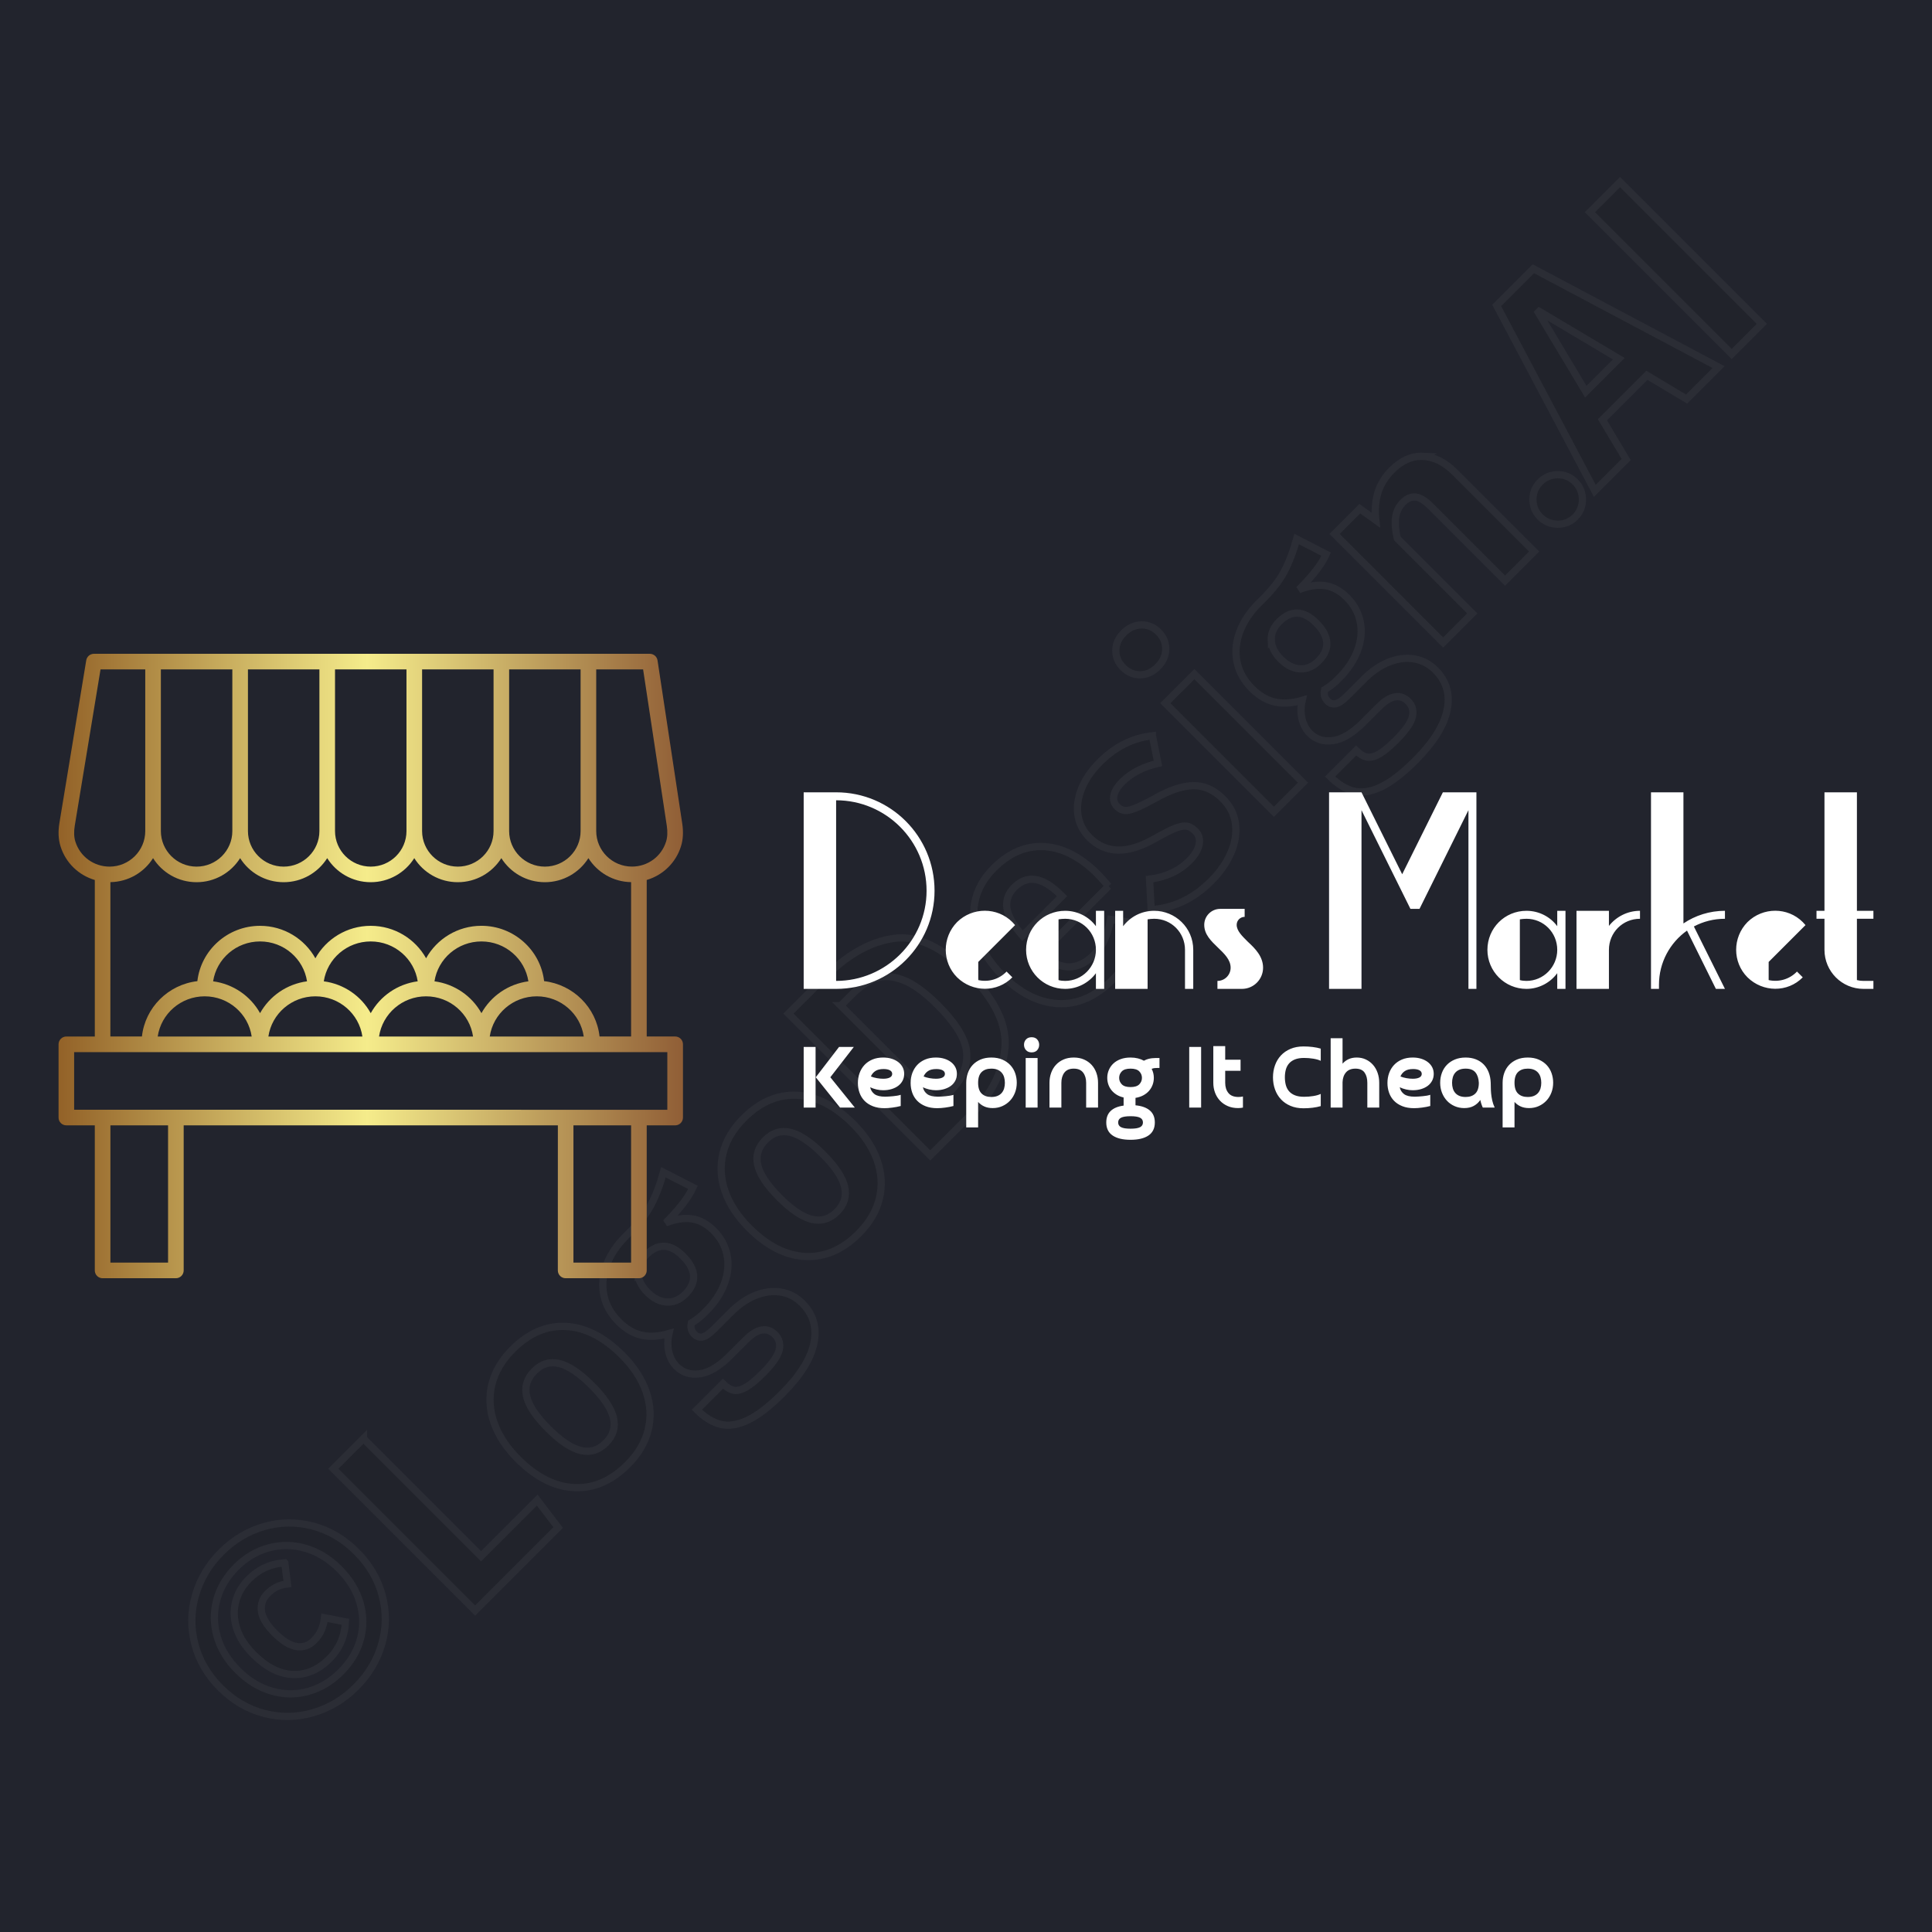 <svg xmlns="http://www.w3.org/2000/svg" xmlns:xlink="http://www.w3.org/1999/xlink" width="400" height="400" viewBox="0 0 400 400"><defs><linearGradient id="gradient-19"><stop stop-color="#905e25" offset="0"/><stop stop-color="#f5ec8b" offset="0.5"/><stop stop-color="#905e36" offset="1"/></linearGradient></defs>
<rect data-name="background" width="100%" height="100%" fill="#22242d"/><g data-name="watermark" class="watermark-logodesign" stroke="#ffffff" transform="translate(10, 320) scale(1.5) rotate(-45)" style="opacity:0.04;"><path fill="#000000" d="M22.92,19.2q3.04,1.68,4.8,4.7t1.76,6.78t-1.76,6.78t-4.8,4.7t-6.68,1.68t-6.7-1.68t-4.84-4.7t-1.78-6.78t1.78-6.78t4.84-4.7t6.7-1.68t6.68,1.68z M11.14,21.74q-2.26,1.3-3.54,3.62t-1.28,5.32t1.28,5.32t3.54,3.6t5.1,1.28t5.08-1.28t3.52-3.6t1.28-5.32t-1.28-5.32t-3.54-3.62t-5.06-1.3q-2.84,0-5.1,1.3z M21.4,24.76l-1.8,2.32q-0.72-0.56-1.4-0.78t-1.48-0.22q-1.44,0-2.3,1.1t-0.86,3.46q0,2.32,0.82,3.44t2.26,1.12q0.96,0,1.74-0.3t1.54-0.9l1.64,2.44q-2.24,2.04-5.2,2.04q-3.2,0-5.08-2.04t-1.88-5.8q0-2.4,0.9-4.16t2.48-2.7t3.54-0.94q2.92,0,5.08,1.92z M41.2,20.32l0,22.96l10.96,0l-0.64,4.72l-16.2,0l0-27.68l5.88,0z M71.92,29.14q2.68,2.98,2.68,8.26q0,3.36-1.22,5.9t-3.52,3.94t-5.42,1.4q-4.76,0-7.46-2.98t-2.7-8.26q0-3.36,1.22-5.9t3.52-3.94t5.46-1.4q4.76,0,7.44,2.98z M61.26,32.1q-1.06,1.7-1.06,5.3t1.06,5.3t3.18,1.7t3.18-1.7t1.06-5.3t-1.04-5.3t-3.16-1.7q-2.16,0-3.22,1.7z M97.88,27.96q-2.08,0.8-6.12,0.8q2,0.88,2.96,2.18t0.96,3.26q0,2.04-1.06,3.66t-3.04,2.54t-4.62,0.92q-1.4,0-2.48-0.28q-0.8,0.52-0.8,1.4q0,0.64,0.5,1.02t1.94,0.38l3.24,0q2.36,0,4.14,0.78t2.76,2.16t0.98,3.14q0,3.24-2.78,5.06t-8.02,1.82q-3.76,0-5.94-0.78t-3.06-2.26t-0.88-3.72l5.08,0q0,1.04,0.4,1.66t1.46,0.92t3.06,0.3q2.76,0,3.86-0.68t1.1-1.92q0-1.12-0.84-1.72t-2.48-0.6l-3.12,0q-3.16,0-4.72-1.18t-1.56-2.98q0-1.12,0.66-2.18t1.82-1.78q-1.96-1.08-2.86-2.54t-0.9-3.5q0-2.32,1.14-4.06t3.2-2.68t4.7-0.94q3.28,0.08,5.4-0.56t4.52-2z M84.14,30.98q-0.94,1.02-0.94,2.78q0,1.8,0.94,2.84t2.58,1.04q1.72,0,2.6-1t0.88-2.96q0-3.72-3.52-3.72q-1.6,0-2.54,1.02z M117.04,29.14q2.68,2.98,2.68,8.26q0,3.36-1.22,5.9t-3.52,3.94t-5.42,1.4q-4.76,0-7.46-2.98t-2.7-8.26q0-3.36,1.22-5.9t3.52-3.94t5.46-1.4q4.76,0,7.44,2.98z M106.38,32.1q-1.06,1.7-1.06,5.3t1.06,5.3t3.18,1.7t3.18-1.7t1.06-5.3t-1.04-5.3t-3.16-1.7q-2.16,0-3.22,1.7z M141.78,23.26q3.9,2.94,3.9,10.78q0,7.68-3.82,10.82t-9.78,3.14l-7.92,0l0-27.68l7.24,0q6.48,0,10.38,2.94z M130.04,24.64l0,19.04l2.4,0q3.4,0,5.26-2.1t1.86-7.54q0-3.76-0.94-5.84t-2.5-2.82t-3.8-0.74l-2.28,0z M167.84,39.12l-13.24,0q0.28,2.88,1.56,4.08t3.48,1.2q1.36,0,2.56-0.44t2.6-1.4l2.36,3.2q-3.56,2.88-8.04,2.88q-5,0-7.68-3t-2.68-8.12q0-3.24,1.14-5.82t3.32-4.06t5.18-1.48q4.52,0,7.04,2.84t2.52,7.92q0,0.4-0.12,2.2z M162.32,35.32q0-5.28-3.8-5.28q-1.76,0-2.74,1.3t-1.18,4.22l7.72,0l0-0.24z M186.8,28.72l-2.16,3.24q-2.68-1.68-5.28-1.68q-1.4,0-2.16,0.52t-0.76,1.4q0,0.64,0.34,1.08t1.28,0.84t2.82,0.96q3.36,0.92,5,2.46t1.64,4.22q0,2.12-1.22,3.68t-3.3,2.38t-4.64,0.82q-2.68,0-4.88-0.82t-3.76-2.26l2.8-3.12q2.68,2.08,5.68,2.08q1.6,0,2.54-0.62t0.94-1.7q0-0.84-0.36-1.32t-1.32-0.9t-3-0.98q-3.2-0.88-4.74-2.5t-1.54-4.02q0-1.8,1.04-3.24t2.94-2.26t4.42-0.82q4.48,0,7.68,2.56z M196.92,26.8l0,21.2l-5.68,0l0-21.2l5.68,0z M196.54,16.82q0.98,0.94,0.98,2.38t-0.98,2.38t-2.5,0.94t-2.48-0.94t-0.96-2.38t0.96-2.38t2.48-0.94t2.5,0.94z M221.48,27.96q-2.08,0.8-6.12,0.8q2,0.88,2.96,2.18t0.96,3.26q0,2.04-1.06,3.66t-3.04,2.54t-4.62,0.92q-1.4,0-2.48-0.28q-0.8,0.52-0.8,1.4q0,0.64,0.5,1.02t1.94,0.38l3.24,0q2.36,0,4.14,0.78t2.76,2.16t0.98,3.14q0,3.24-2.78,5.06t-8.02,1.82q-3.76,0-5.94-0.78t-3.06-2.26t-0.88-3.72l5.08,0q0,1.04,0.4,1.66t1.46,0.92t3.06,0.3q2.76,0,3.86-0.68t1.1-1.92q0-1.12-0.84-1.72t-2.48-0.6l-3.12,0q-3.16,0-4.72-1.18t-1.56-2.98q0-1.12,0.66-2.18t1.82-1.78q-1.96-1.08-2.86-2.54t-0.9-3.5q0-2.32,1.14-4.06t3.2-2.68t4.7-0.94q3.28,0.08,5.4-0.56t4.52-2z M207.74,30.98q-0.94,1.02-0.94,2.78q0,1.8,0.94,2.84t2.58,1.04q1.72,0,2.6-1t0.88-2.96q0-3.72-3.52-3.72q-1.6,0-2.54,1.02z M240.48,27.86q1.56,1.7,1.56,4.7l0,15.44l-5.68,0l0-14.48q0-1.72-0.58-2.42t-1.74-0.7q-1.2,0-2.18,0.74t-1.9,2.22l0,14.64l-5.68,0l0-21.2l4.92,0l0.44,2.68q1.32-1.64,2.9-2.48t3.58-0.84q2.8,0,4.36,1.7z M251.84,42.8q1,1,1,2.4t-1,2.42t-2.44,1.02q-1.4,0-2.4-1.02t-1-2.42t1-2.4t2.4-1q1.44,0,2.44,1z M271.8,48l-1.56-6.2l-8.68,0l-1.56,6.2l-6.12,0l8.52-27.68l7.16,0l8.48,27.68l-6.24,0z M262.68,37.44l6.44,0l-3.24-12.76z M286.48,20.32l0,27.68l-5.88,0l0-27.68l5.88,0z"/></g><g data-name="icon" fill="url(#gradient-19)" data="id:7267270" transform="translate(-4.039,119.205) scale(1.616)">
    
 <path d="m11 70.414h3.644v18.586c0 0.551 0.445 1 1 1h9.387c0.555 0 1-0.449 1-1v-18.586h47.941l-0.004 18.586c0 0.551 0.445 1 1 1h9.387c0.555 0 1-0.449 1-1v-18.586h3.644c0.555 0 1-0.449 1-1v-9.387c0-0.551-0.445-1-1-1h-3.644v-20.051c2.059-0.609 3.727-2.188 4.391-4.316 0.27-0.863 0.324-1.844 0.16-2.918l-3.164-20.891c-0.074-0.492-0.492-0.852-0.988-0.852h-71.223c-0.488 0-0.906 0.355-0.984 0.836l-3.441 20.867c-0.176 1.086-0.129 2.078 0.145 2.957 0.664 2.133 2.332 3.711 4.394 4.32v20.051h-3.644c-0.555 0-1 0.449-1 1v9.387c0 0.551 0.445 0.996 1 0.996zm13.031 17.586h-7.387v-17.586h7.387zm59.324 0h-7.387v-17.586h7.387zm4.574-55.961c0.117 0.773 0.086 1.453-0.094 2.023-0.598 1.914-2.356 3.199-4.371 3.199-2.523 0-4.578-2.043-4.578-4.555v-20.707h6.008zm-64.82-20.039h9.156v20.711c0 2.512-2.055 4.555-4.578 4.555s-4.578-2.043-4.578-4.555zm11.156 0h9.156v20.711c0 2.512-2.055 4.555-4.578 4.555s-4.578-2.043-4.578-4.555zm11.156 0h9.156v20.711c0 2.512-2.055 4.555-4.578 4.555s-4.578-2.043-4.578-4.555zm11.156 0h9.156v20.711c0 2.512-2.055 4.555-4.578 4.555s-4.578-2.043-4.578-4.555zm11.152 0h9.156v20.711c0 2.512-2.055 4.555-4.578 4.555-2.523 0-4.578-2.043-4.578-4.555zm-55.574 22.062c-0.18-0.574-0.207-1.262-0.078-2.035l3.301-20.027h5.731v20.711c0 2.512-2.055 4.555-4.578 4.555-2.016-0.004-3.773-1.289-4.375-3.203zm4.488 5.191c2.301-0.039 4.32-1.254 5.465-3.074 1.164 1.852 3.231 3.082 5.578 3.082s4.414-1.234 5.578-3.082c1.164 1.852 3.231 3.082 5.578 3.082s4.414-1.234 5.578-3.082c1.164 1.852 3.227 3.082 5.578 3.082 2.348 0 4.414-1.234 5.578-3.082 1.164 1.852 3.231 3.082 5.578 3.082s4.414-1.234 5.578-3.082c1.164 1.852 3.231 3.082 5.578 3.082s4.414-1.234 5.578-3.082c1.145 1.82 3.168 3.039 5.469 3.074v19.773h-4.043c-0.402-3.703-3.367-6.656-7.102-7.09-0.461-3.984-3.887-7.09-8.031-7.09-3.051 0-5.715 1.684-7.09 4.16-1.379-2.473-4.043-4.156-7.094-4.156s-5.715 1.684-7.09 4.16c-1.379-2.477-4.039-4.16-7.09-4.16-4.144 0-7.57 3.106-8.031 7.09-3.734 0.43-6.695 3.383-7.102 7.09h-4.043zm12.082 14.629c3.062 0 5.594 2.242 6.019 5.148h-12.039c0.426-2.906 2.961-5.148 6.019-5.148zm1.078-1.922c0.441-2.887 2.965-5.109 6.016-5.109 3.047 0 5.574 2.223 6.016 5.109-2.594 0.344-4.801 1.898-6.016 4.078-1.215-2.18-3.422-3.734-6.016-4.078zm13.105 1.922c3.062 0 5.594 2.242 6.019 5.148h-12.043c0.426-2.906 2.961-5.148 6.023-5.148zm1.074-1.922c0.441-2.887 2.969-5.109 6.016-5.109s5.574 2.223 6.016 5.109c-2.594 0.344-4.805 1.898-6.016 4.082-1.211-2.184-3.422-3.738-6.016-4.082zm13.105 1.922c3.062 0 5.594 2.242 6.019 5.148h-12.043c0.43-2.906 2.965-5.148 6.023-5.148zm1.078-1.922c0.441-2.887 2.969-5.109 6.016-5.109s5.57 2.223 6.016 5.109c-2.594 0.344-4.801 1.898-6.016 4.078-1.215-2.18-3.426-3.734-6.016-4.078zm13.105 1.922c3.062 0 5.594 2.242 6.019 5.148h-12.043c0.426-2.906 2.961-5.148 6.023-5.148zm-59.273 7.148h76v7.387l-76-0.004z"/>

    </g><g data-name="business_name" fill="#ffffff" data="id:361" transform="translate(166.393,147.817) scale(1.423)"><path d="M4.72,11.4c7.92,0,14.32,6.4,14.32,14.32c0,7.88-6.4,14.28-14.32,14.28l-4.72,0l0-28.6l4.72,0z M4.72,38.84c7.24,0,13.16-5.88,13.16-13.12c0-7.28-5.92-13.16-13.16-13.16l0,26.28z M25.4,38.72c1.44,0.32,3-0.08,4.12-1.24l0.84,0.84c-2.2,2.24-5.8,2.2-8.04,0c-2.2-2.2-2.2-5.8,0-8.04c2.24-2.2,5.84-2.2,8.04,0l0.4,0.44l-5.36,5.36l0,2.64z M42.52,28.64l1.2,0l0,11.36l-1.2,0l0-2.28c-1,1.36-2.64,2.28-4.48,2.28c-3.16,0-5.68-2.56-5.68-5.68c0-3.16,2.52-5.68,5.68-5.68c1.84,0,3.48,0.88,4.48,2.24l0-2.24z M38.04,38.84c2.48,0,4.48-2.04,4.48-4.52c0-2.52-2-4.52-4.48-4.52c-0.36,0-0.68,0.04-0.96,0.08l0,8.84c0.28,0.08,0.6,0.12,0.96,0.12z M56.68,34.32l0,5.68l-1.2,0l0-5.68c0-2.52-2-4.52-4.48-4.52c-0.36,0-0.68,0.04-0.96,0.08l0,10.12l-4.72,0l0-11.36l1.16,0l0,2.24c1.04-1.36,2.64-2.24,4.52-2.24c3.04,0,5.68,2.44,5.68,5.68z M64.64,33.16c1.04,0.96,2.2,2.12,2.2,3.76c0,1.68-1.36,3.08-3.08,3.08l-3.56,0l0-1.16c1.08,0,1.92-0.88,1.92-1.92c0-1.16-0.92-2.04-1.84-2.92c-1-0.96-2-1.92-2-3.32c0-1.28,1.04-2.32,2.32-2.32l3.56,0l0,1.16c-0.64,0-1.16,0.52-1.16,1.16c0,0.88,0.8,1.64,1.64,2.48z  M93,11.4l4.88,0l0,28.6l-1.16,0l0-26l-7.12,14.36l-1.32,0l-7.12-14.36l0,26l-4.72,0l0-28.6l4.72,0l5.92,11.92z M109.64,28.64l1.2,0l0,11.36l-1.2,0l0-2.28c-1,1.36-2.64,2.28-4.48,2.28c-3.16,0-5.68-2.56-5.68-5.68c0-3.16,2.52-5.68,5.68-5.68c1.84,0,3.48,0.88,4.48,2.24l0-2.24z M105.16,38.84c2.48,0,4.48-2.04,4.48-4.52c0-2.52-2-4.52-4.48-4.52c-0.36,0-0.68,0.04-0.96,0.08l0,8.84c0.28,0.08,0.6,0.12,0.96,0.12z M121.68,28.64l0,1.16c-2.52,0-4.52,2-4.52,4.52l0,5.68l-4.72,0l0-11.36l4.72,0l0,2.2c1.04-1.32,2.68-2.2,4.52-2.2z M134.04,28.64l0,1.16c-1.64,0-3.16,0.4-4.52,1.12l4.52,9.08l-1.32,0l-4.2-8.48c-2.48,1.76-4.08,4.64-4.08,7.88l0,0.6l-1.16,0l0-28.6l4.72,0l0,19.08c1.72-1.16,3.8-1.84,6.04-1.84z M140.4,38.72c1.44,0.32,3-0.08,4.12-1.24l0.84,0.84c-2.2,2.24-5.8,2.2-8.04,0c-2.2-2.2-2.2-5.8,0-8.04c2.24-2.2,5.84-2.2,8.04,0l0.4,0.44l-5.36,5.36l0,2.64z M155.64,29.8l-2.4,0l0,8.92c0.32,0.08,0.6,0.12,0.96,0.12l1.44,0l0,1.16l-1.44,0c-3.16,0-5.68-2.56-5.68-5.68l0-4.52l-1.16,0l0-1.16l1.16,0l0-17.24l4.72,0l0,17.24l2.4,0l0,1.16z"/></g><g data-name="slogan" fill="#ffffff" data="id:372" transform="translate(165.019,208.794) scale(0.513)"><path d="M23.32,40l-5.96,0l-9.8-12.24l9.4-12.24l5.96,0l-9.48,12.24z M7.48,40l-4.8,0l0-24.48l4.8,0l0,24.48z M34.76,33q-1.32,0-2.7-0.32t-2.54-0.88q0.36,1.72,1.74,2.76t4.34,1.04q0.64,0,1.48-0.06t1.72-0.14t1.68-0.22t1.36-0.34l0,4.52q-0.72,0.2-1.58,0.36t-1.74,0.28t-1.7,0.18t-1.54,0.06q-2.68,0-4.7-0.8t-3.36-2.18t-2-3.24t-0.66-3.94q0-2.16,0.68-4.02t1.98-3.26t3.2-2.2t4.34-0.8q1.84,0,3.4,0.48t2.7,1.36t1.76,2.08t0.62,2.68t-0.62,2.7t-1.74,2.08t-2.68,1.34t-3.44,0.48z M34.8,28.36q1.68,0,2.64-0.5t0.96-1.46t-0.94-1.46t-2.54-0.5q-2.12,0-3.34,0.82t-1.78,2.18q1.08,0.44,2.42,0.68t2.58,0.24z M56.04,33q-1.32,0-2.7-0.32t-2.54-0.88q0.36,1.72,1.74,2.76t4.34,1.04q0.64,0,1.48-0.06t1.72-0.14t1.68-0.22t1.36-0.34l0,4.52q-0.72,0.2-1.58,0.36t-1.74,0.28t-1.7,0.18t-1.54,0.06q-2.68,0-4.7-0.8t-3.36-2.18t-2-3.24t-0.66-3.94q0-2.16,0.68-4.02t1.98-3.26t3.2-2.2t4.34-0.8q1.84,0,3.4,0.48t2.7,1.36t1.76,2.08t0.62,2.68t-0.62,2.7t-1.74,2.08t-2.68,1.34t-3.44,0.48z M56.08,28.36q1.68,0,2.64-0.5t0.96-1.46t-0.94-1.46t-2.54-0.5q-2.12,0-3.34,0.82t-1.78,2.18q1.08,0.44,2.42,0.68t2.58,0.24z M78.96,40.2q-1.96,0-3.4-0.66t-2.48-1.82l0,10.28l-4.8,0l0-18q0-2.12,0.66-3.98t1.96-3.24t3.18-2.18t4.36-0.8q2.52,0,4.44,0.84t3.22,2.24t1.94,3.24t0.64,3.84q0,2.16-0.72,4.02t-2.02,3.24t-3.08,2.18t-3.9,0.8z M83.88,30q0-1.2-0.3-2.24t-0.96-1.82t-1.7-1.22t-2.52-0.44q-2.48,0-3.9,1.38t-1.42,4.34t1.42,4.34t3.9,1.38q1.48,0,2.52-0.44t1.7-1.22t0.96-1.82t0.3-2.24z M97.08,40l-4.8,0l0-20l4.8,0l0,20z M91.6,14.64q0-1.28,0.82-2.16t2.26-0.88t2.24,0.9t0.8,2.14q0,1.28-0.8,2.18t-2.24,0.9t-2.26-0.9t-0.82-2.18z M111.68,24.28q-2.56,0-3.78,1.6t-1.22,4.12l0,10l-4.8,0l0-10q0-2.12,0.66-3.98t1.92-3.24t3.08-2.18t4.14-0.8t4.14,0.8t3.08,2.18t1.92,3.24t0.66,3.98l0,10l-4.8,0l0-10q0-2.52-1.22-4.12t-3.78-1.6z M124.8,46q0-2.96,1.8-4.66t5.2-2.14l0-3.28q-1.6-0.36-2.82-1.12t-2.06-1.8t-1.28-2.32t-0.44-2.68q0-1.68,0.64-3.18t1.84-2.62t2.94-1.76t3.98-0.64q1.6,0,2.96,0.34t2.44,0.94q0.88-0.48,1.7-0.7t1.54-0.3t1.32-0.08l1,0l0.72,0l0,4l-0.72,0q-0.64,0-1.24,0.06t-1.2,0.3q0.88,1.68,0.88,3.64q0,1.48-0.5,2.82t-1.44,2.42t-2.32,1.82t-3.14,1.02l0,3q3.76,0.36,5.78,2.08t2.02,4.84q0,3.52-2.56,5.26t-7.24,1.74t-7.24-1.74t-2.56-5.26z M130,28q0,1.52,1.08,2.62t3.52,1.1t3.52-1.1t1.08-2.62t-1.08-2.62t-3.52-1.1t-3.52,1.1t-1.08,2.62z M129.6,46q0,1.32,1.18,1.92t3.82,0.6t3.82-0.6t1.18-1.92t-1.18-1.92t-3.82-0.6t-3.82,0.6t-1.18,1.92z  M163.08,40l-4.8,0l0-24.48l4.8,0l0,24.48z M178.16,35.72q0.6,0,1-0.06t0.8-0.14l0,4.48q-0.52,0.08-0.86,0.14t-1.1,0.06q-2.32,0-4.16-0.8t-3.14-2.18t-2-3.24t-0.7-3.98l0-14.8l4.8,0l0,5.48l6.2,0l0,4.48l-6.2,0l0,4.84q0,2.52,1.3,4.12t4.06,1.6z  M196.88,27.76q0,1.68,0.38,3.12t1.28,2.5t2.4,1.66t3.7,0.6q1.88,0,3.72-0.3t3-0.86l0,4.92q-1.48,0.44-3.28,0.66t-3.68,0.22q-2.96,0-5.26-0.98t-3.86-2.66t-2.38-3.96t-0.82-4.88t0.82-4.88t2.38-3.96t3.86-2.66t5.26-0.98q1.88,0,3.68,0.22t3.28,0.66l0,4.92q-1.16-0.56-3-0.86t-3.72-0.3q-2.2,0-3.7,0.6t-2.4,1.66t-1.28,2.48t-0.38,3.06z M220.16,22.28q1-1.16,2.42-1.82t3.3-0.66q2.04,0,3.72,0.8t2.88,2.18t1.84,3.24t0.64,3.98l0,10l-4.8,0l0-10q0-2.56-1.12-4.14t-3.68-1.58q-2.52,0-3.82,1.52t-1.38,3.96l0,10.24l-4.8,0l0-28l4.8,0l0,10.28z M248.48,33q-1.32,0-2.7-0.32t-2.54-0.88q0.36,1.72,1.74,2.76t4.34,1.04q0.64,0,1.48-0.06t1.72-0.14t1.68-0.22t1.36-0.34l0,4.52q-0.72,0.2-1.58,0.36t-1.74,0.28t-1.7,0.18t-1.54,0.06q-2.68,0-4.7-0.8t-3.36-2.18t-2-3.24t-0.66-3.94q0-2.16,0.68-4.02t1.98-3.26t3.2-2.2t4.34-0.8q1.84,0,3.4,0.48t2.7,1.36t1.76,2.08t0.62,2.68t-0.62,2.7t-1.74,2.08t-2.68,1.34t-3.44,0.48z M248.52,28.36q1.68,0,2.64-0.5t0.96-1.46t-0.94-1.46t-2.54-0.5q-2.12,0-3.34,0.82t-1.78,2.18q1.08,0.44,2.42,0.68t2.58,0.24z M259.56,29.96q0-2.08,0.68-3.94t2-3.24t3.24-2.18t4.36-0.8q2.28,0,4.12,0.72t3.14,2.04t2.04,3.22t0.82,4.22q0.04,0.76,0.04,1.86t0.12,2.42t0.44,2.78t1,2.94l-4.8,0q-0.68-1.48-1-3.08q-1.04,1.52-2.64,2.4t-3.84,0.88q-2.12,0-3.92-0.8t-3.08-2.18t-2-3.24t-0.72-4.02z M269.84,24.28q-1.48,0-2.52,0.44t-1.7,1.22t-0.96,1.82t-0.3,2.24t0.3,2.24t0.96,1.82t1.7,1.22t2.52,0.44q2.48,0,3.9-1.38t1.42-4.34q-0.12-2.64-1.36-4.18t-3.96-1.54z M295.44,40.2q-1.96,0-3.4-0.66t-2.48-1.82l0,10.28l-4.8,0l0-18q0-2.12,0.66-3.98t1.96-3.24t3.18-2.18t4.36-0.8q2.52,0,4.44,0.84t3.22,2.24t1.94,3.24t0.64,3.84q0,2.16-0.72,4.02t-2.02,3.24t-3.08,2.18t-3.9,0.8z M300.36,30q0-1.2-0.3-2.24t-0.96-1.82t-1.7-1.22t-2.52-0.44q-2.48,0-3.9,1.38t-1.42,4.34t1.42,4.34t3.9,1.38q1.48,0,2.52-0.44t1.7-1.22t0.96-1.82t0.3-2.24z"/></g></svg>